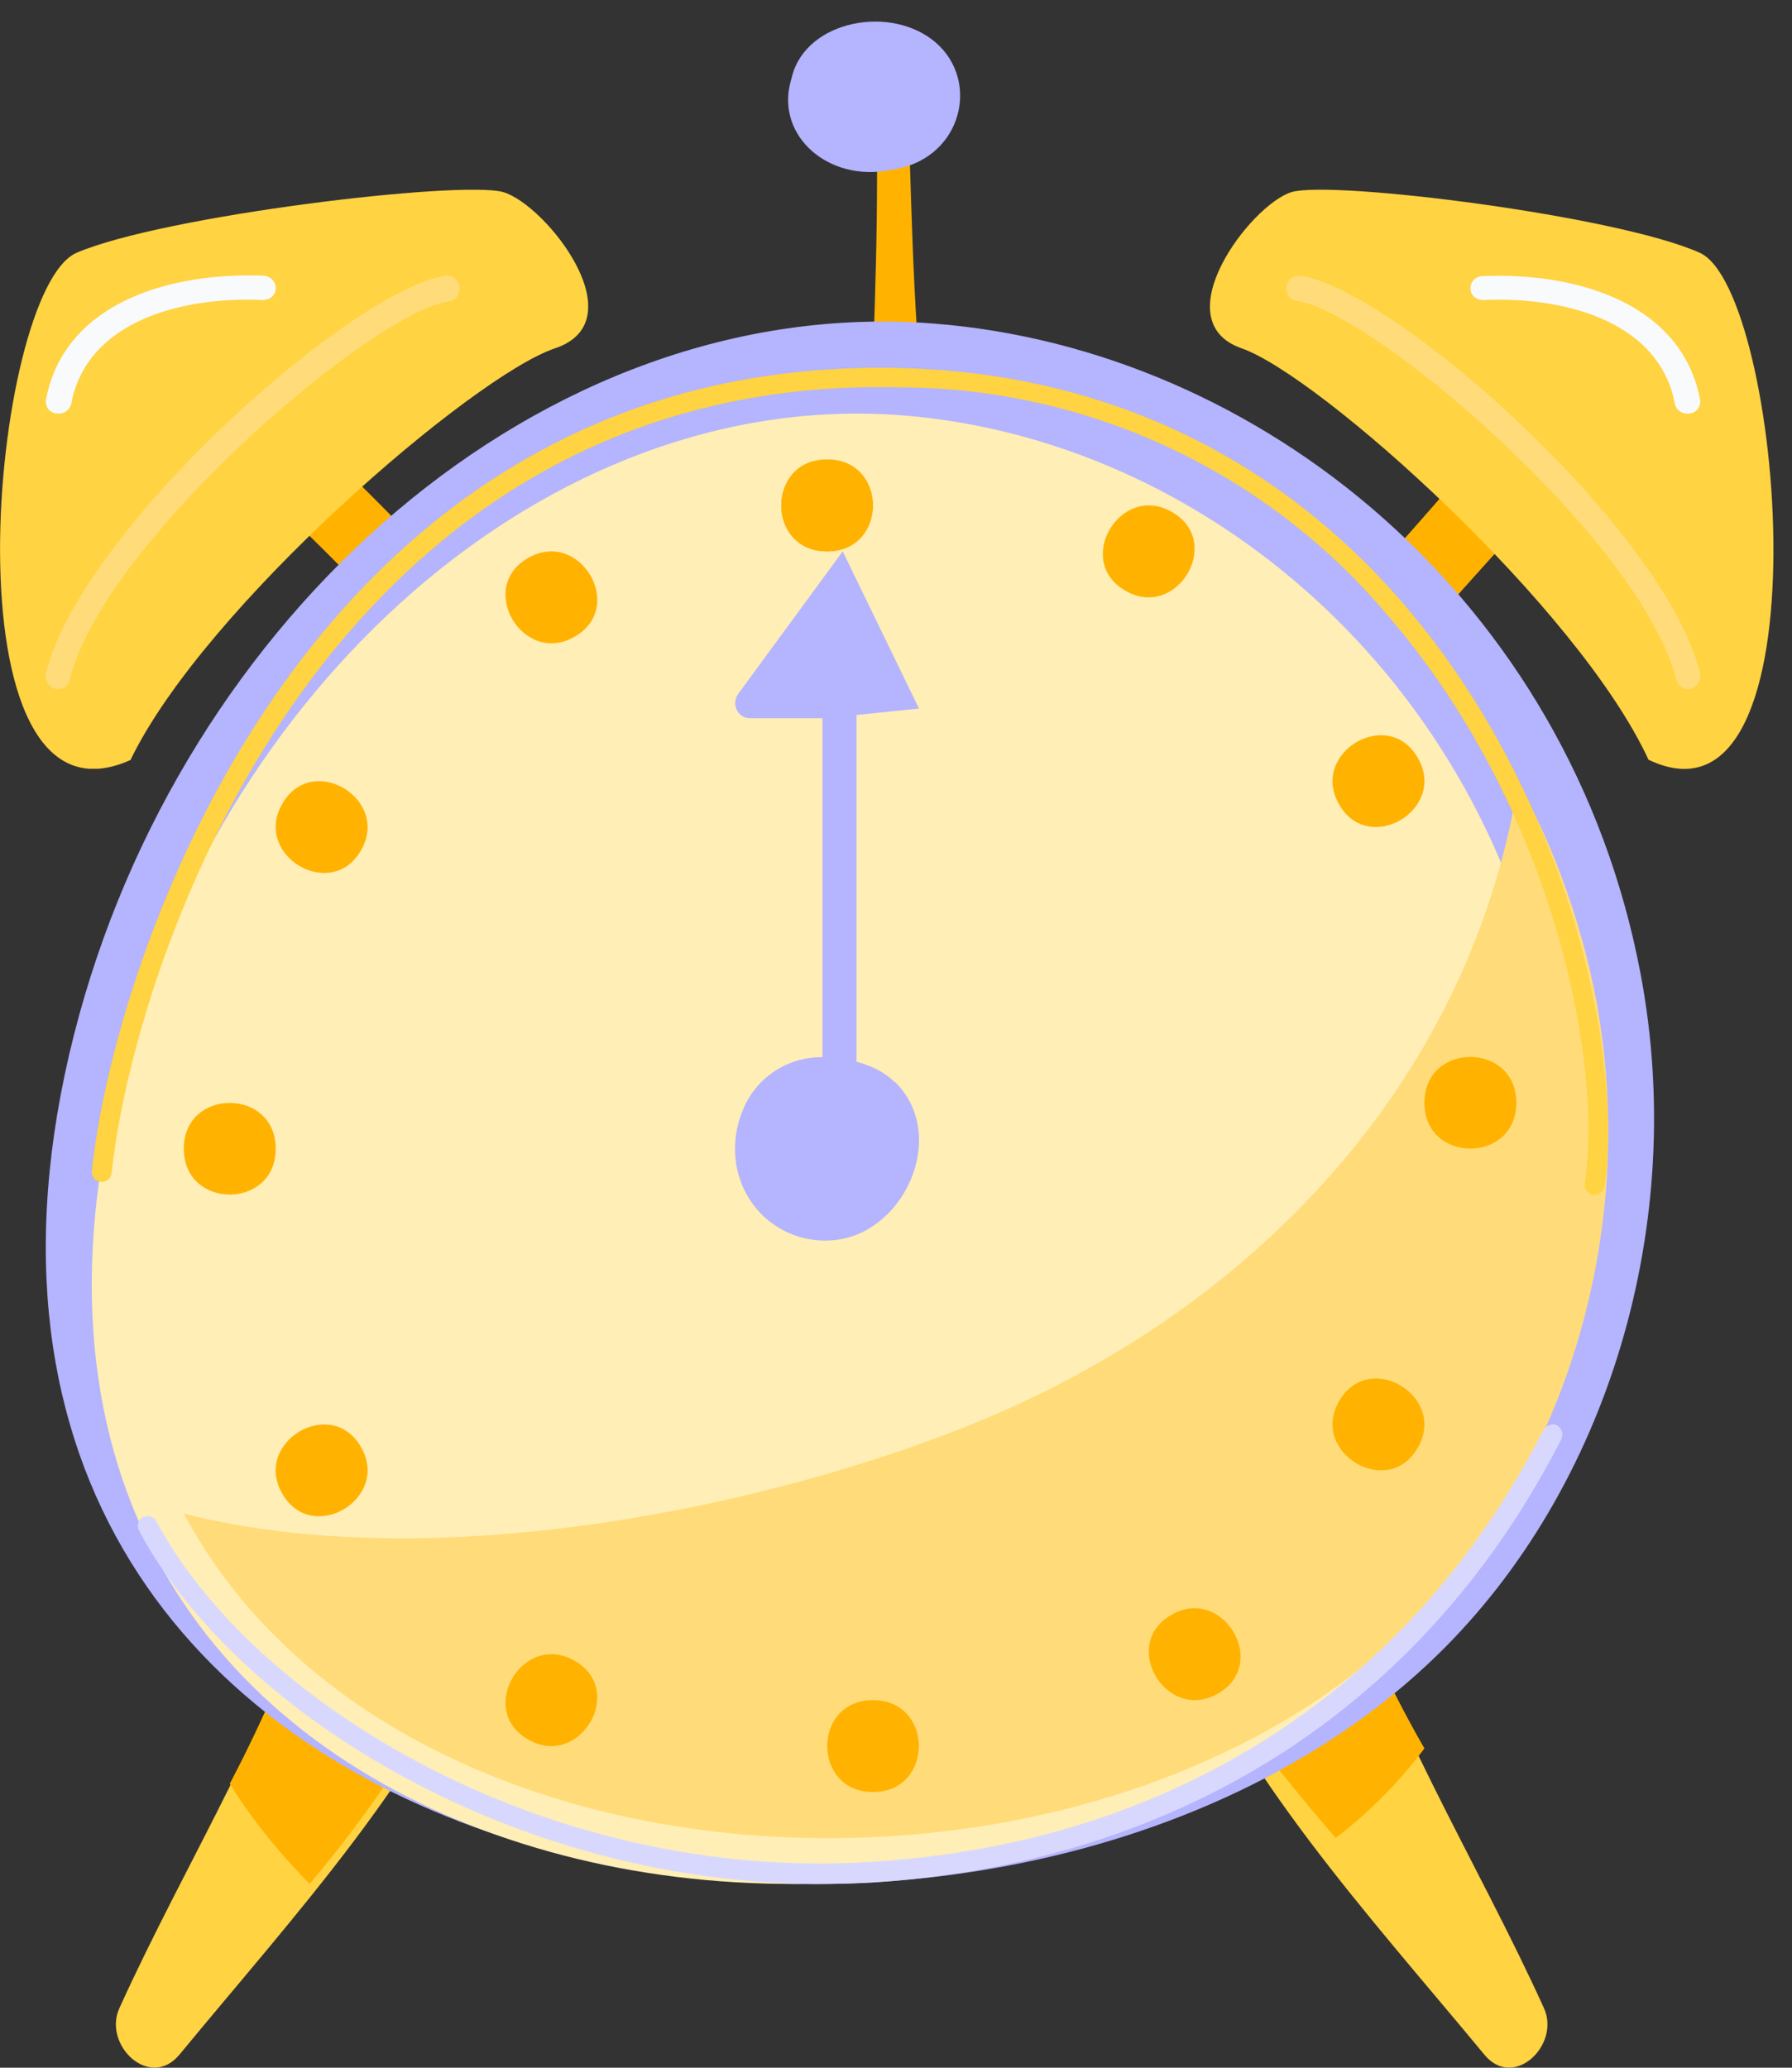 <svg xmlns="http://www.w3.org/2000/svg" xmlns:xlink="http://www.w3.org/1999/xlink" width="39" height="45" viewBox="0 0 39 45"><rect x="0" y="0" width="39" height="45" fill="#333333" stroke="none"/><defs><path id="aunvf" d="M187.9 3551.19c-.06-1.23-.09-2.46-.13-3.69-.02-.66-.68-.67-.68 0 0 1.23 0 2.46-.04 3.69-.02 1.11-.12 2.24.04 3.33.09.63.77.65.85 0 .13-1.1.01-2.22-.04-3.33"/><path id="aunvg" d="M181.79 3561.77c-1.44-1.54-2.87-3.1-4.35-4.6-1.41-1.43-2.91-3.07-4.65-4.09-.56-.32-1.03.4-.65.86 1.4 1.7 3.15 3.12 4.58 4.81 1.28 1.5 2.37 3.3 4.19 4.17.72.35 1.47-.52.88-1.15"/><path id="aunvh" d="M202.17 3553.1c-1.5 1.02-2.7 2.67-3.96 4.01-1.05 1.15-2.93 2.53-3.2 4.17-.07.43.24.81.67.7 1.53-.39 2.7-2.43 3.7-3.63 1.19-1.41 2.68-2.8 3.55-4.45.26-.5-.28-1.14-.76-.8"/><path id="aunva" d="M193.31 3577.55h8.37V3590h-8.37z"/><path id="aunvj" d="M201.6 3588.7c-1.44-3.18-3.5-6.44-4.43-9.8-.68-2.46-4.65-1.22-3.72 1.03 1.54 3.73 4.31 6.71 6.85 9.78.64.79 1.67-.21 1.3-1.01"/><path id="aunvb" d="M170.52 3577.55h8.37V3590h-8.37z"/><path id="aunvl" d="M170.6 3588.7c1.44-3.18 3.5-6.44 4.43-9.8.68-2.46 4.65-1.22 3.72 1.03-1.54 3.73-4.31 6.71-6.84 9.78-.65.79-1.68-.21-1.31-1.01"/><path id="aunvm" d="M199 3583.05a25.7 25.7 0 0 1-2.14-4.8c-.68-2.28-4.65-1.13-3.72.95.96 2.14 2.38 4.01 3.93 5.8a10 10 0 0 0 1.93-1.95"/><path id="aunvn" d="M175.23 3578.35a30.48 30.48 0 0 1-2.23 5.47c.5.8 1.08 1.51 1.74 2.18a27.16 27.16 0 0 0 4.12-6.62c.91-2.25-2.97-3.49-3.63-1.03"/><path id="aunvo" d="M203.7 3566.17c-1.54-8.1-8.26-13.58-15.4-14.13-8.49-.65-16.38 6.37-18.69 15.48-4.8 18.97 19.84 23.1 29.68 13.49 3.72-3.63 5.45-9.4 4.41-14.84"/><path id="aunvp" d="M201.73 3567.34c-1.4-7.63-7.56-12.78-14.08-13.3-7.76-.61-14.98 6-17.09 14.56-4.4 17.86 18.14 21.74 27.14 12.7 3.4-3.41 4.98-8.84 4.03-13.96"/><path id="aunvq" d="M202.73 3566.72a16.27 16.27 0 0 0-1.7-4.72l-.1.65c-1.19 5.98-5.51 10.55-10.97 13-4.3 1.93-12.13 3.77-17.96 2.29 4.6 8.6 19.66 9.26 26.65 2.46 3.44-3.35 5.03-8.66 4.08-13.68"/><path id="aunvr" d="M187.47 3568.55a1.6 1.6 0 0 0-.61-.37 1.2 1.2 0 0 0-.48-.1 1.84 1.84 0 0 0-2.13.9c-.34.66-.35 1.45.05 2.1a1.95 1.95 0 0 0 2.13.86c1.38-.36 2.15-2.33 1.04-3.4"/><path id="aunvs" d="M185.9 3569v-8.37h-1.58c-.26 0-.41-.3-.26-.52l2.28-3.11 1.66 3.42-1.36.14v8.44z"/><path id="aunvc" d="M185.15 3545.47h3.74v3.28h-3.74z"/><path id="aunvu" d="M188.37 3545.93c-.97-.84-2.81-.49-3.13.72l-.04.15c-.3 1.17.84 2.17 2.18 1.9l.16-.03c1.39-.28 1.79-1.9.83-2.74"/><path id="aunvv" d="M186 3555c-1.33 0-1.33 2 0 2s1.33-2 0-2"/><path id="aunvw" d="M179.5 3557.14c-1.14.64-.12 2.36 1 1.72 1.14-.64.12-2.36-1-1.72"/><path id="aunvx" d="M174.14 3562.5c-.64 1.12 1.08 2.14 1.72 1 .64-1.12-1.08-2.14-1.72-1"/><path id="aunvy" d="M172 3570c0 1.33 2 1.33 2 0s-2-1.33-2 0"/><path id="aunvz" d="M174.14 3577.5c.64 1.14 2.36.12 1.72-1-.64-1.14-2.36-.12-1.72 1"/><path id="aunvA" d="M179.5 3582.86c1.12.64 2.14-1.08 1-1.72-1.12-.64-2.14 1.08-1 1.72"/><path id="aunvB" d="M187 3584c1.33 0 1.33-2 0-2s-1.33 2 0 2"/><path id="aunvC" d="M194.5 3581.86c1.14-.64.12-2.36-1-1.72-1.14.64-.12 2.36 1 1.72"/><path id="aunvD" d="M198.86 3576.5c.64-1.12-1.08-2.14-1.72-1-.64 1.12 1.08 2.14 1.72 1"/><path id="aunvE" d="M201 3569c0-1.33-2-1.33-2 0s2 1.33 2 0"/><path id="aunvF" d="M198.86 3561.5c-.64-1.14-2.36-.12-1.72 1 .64 1.14 2.36.12 1.72-1"/><path id="aunvG" d="M193.5 3556.14c-1.12-.64-2.14 1.08-1 1.72 1.12.64 2.14-1.08 1-1.72"/><path id="aunvd" d="M168 3549.13h12.8v12.6H168z"/><path id="aunvI" d="M170.84 3561.54c1.6-3.32 7.45-8.36 9.24-8.96 1.79-.6-.2-3.13-1.13-3.4-.93-.26-7.39.51-9.28 1.32-1.88.8-2.96 12.9 1.17 11.04"/><path id="aunvJ" d="M169.26 3560l-.06-.01c-.14-.04-.23-.2-.2-.34.78-3.14 6.68-8.36 8.7-8.65.14-.02.28.09.3.24.02.16-.08.3-.23.32-1.64.22-7.51 5.22-8.25 8.23a.27.27 0 0 1-.26.21"/><path id="aunvK" d="M169.28 3554a.3.3 0 0 1-.05 0 .26.26 0 0 1-.23-.3c.4-2.12 2.71-2.78 4.74-2.7.15.01.27.14.26.28 0 .14-.12.25-.29.25-1.79-.08-3.83.48-4.16 2.26a.27.27 0 0 1-.27.21"/><path id="aunve" d="M194.33 3549.13h12.27v12.6h-12.27z"/><path id="aunvM" d="M203.88 3561.54c-1.53-3.32-7.15-8.36-8.86-8.96-1.71-.6.2-3.13 1.09-3.4.89-.26 7.07.51 8.88 1.32 1.81.8 2.84 12.9-1.1 11.04"/><path id="aunvN" d="M204.74 3560a.27.27 0 0 1-.26-.2c-.74-3.02-6.61-8.02-8.25-8.25-.15-.01-.25-.16-.23-.3a.27.27 0 0 1 .3-.25c2.02.29 7.92 5.5 8.7 8.65.03.15-.06.3-.2.34a.25.25 0 0 1-.06.01"/><path id="aunvO" d="M204.72 3554a.27.27 0 0 1-.27-.21c-.33-1.78-2.37-2.34-4.16-2.26-.17 0-.28-.1-.29-.25 0-.14.11-.27.26-.27 2.04-.09 4.34.58 4.74 2.69a.26.26 0 0 1-.23.3.3.3 0 0 1-.05 0"/><path id="aunvP" d="M202.7 3571h-.02a.21.21 0 0 1-.19-.24c.4-2.6-.66-8.13-4.25-12.32a13.93 13.93 0 0 0-10.66-5.01c-12.5-.3-16.68 12.56-17.15 17.1a.22.22 0 0 1-.24.19.21.21 0 0 1-.19-.24c.48-4.63 4.74-17.77 17.59-17.47 4.38.1 8.18 1.89 10.98 5.16 3.67 4.29 4.75 9.98 4.35 12.65-.02.1-.1.18-.21.18"/><path id="aunvQ" d="M185.86 3586c-6.74 0-12.75-3.78-14.83-7.68a.22.22 0 0 1 .08-.3c.11-.05.24-.02.3.1 2.13 3.98 8.53 7.85 15.55 7.4 6.55-.4 11.75-3.75 14.63-9.4.06-.1.19-.15.3-.1.1.06.14.2.09.3-2.96 5.8-8.28 9.22-15 9.65-.37.02-.74.03-1.12.03"/><clipPath id="aunvi"><use xlink:href="#aunva"/></clipPath><clipPath id="aunvk"><use xlink:href="#aunvb"/></clipPath><clipPath id="aunvt"><use xlink:href="#aunvc"/></clipPath><clipPath id="aunvH"><use xlink:href="#aunvd"/></clipPath><clipPath id="aunvL"><use xlink:href="#aunve"/></clipPath></defs><g><g transform="translate(-168 -3545)"><g><use fill="#ffb300" xlink:href="#aunvf"/></g><g><use fill="#ffb300" xlink:href="#aunvg"/></g><g><use fill="#ffb300" xlink:href="#aunvh"/></g><g><g/><g clip-path="url(#aunvi)"><use fill="#ffd341" xlink:href="#aunvj"/></g></g><g><g/><g clip-path="url(#aunvk)"><use fill="#ffd341" xlink:href="#aunvl"/></g></g><g><use fill="#ffb300" xlink:href="#aunvm"/></g><g><use fill="#ffb300" xlink:href="#aunvn"/></g><g><use fill="#b4b4ff" xlink:href="#aunvo"/></g><g><use fill="#ffeeb5" xlink:href="#aunvp"/></g><g><use fill="#ffdc79" xlink:href="#aunvq"/></g><g><use fill="#b4b4ff" xlink:href="#aunvr"/></g><g><use fill="#b4b4ff" xlink:href="#aunvs"/></g><g><g/><g clip-path="url(#aunvt)"><use fill="#b4b4ff" xlink:href="#aunvu"/></g></g><g><use fill="#ffb300" xlink:href="#aunvv"/></g><g><use fill="#ffb300" xlink:href="#aunvv"/></g><g><use fill="#ffb300" xlink:href="#aunvw"/></g><g><use fill="#ffb300" xlink:href="#aunvx"/></g><g><use fill="#ffb300" xlink:href="#aunvy"/></g><g><use fill="#ffb300" xlink:href="#aunvz"/></g><g><use fill="#ffb300" xlink:href="#aunvA"/></g><g><use fill="#ffb300" xlink:href="#aunvB"/></g><g><use fill="#ffb300" xlink:href="#aunvC"/></g><g><use fill="#ffb300" xlink:href="#aunvD"/></g><g><use fill="#ffb300" xlink:href="#aunvE"/></g><g><use fill="#ffb300" xlink:href="#aunvF"/></g><g><use fill="#ffb300" xlink:href="#aunvG"/></g><g><g/><g clip-path="url(#aunvH)"><use fill="#ffd341" xlink:href="#aunvI"/></g></g><g><use fill="#ffdc79" xlink:href="#aunvJ"/></g><g><use fill="#f8fafb" xlink:href="#aunvK"/></g><g><g/><g clip-path="url(#aunvL)"><use fill="#ffd341" xlink:href="#aunvM"/></g></g><g><use fill="#ffdc79" xlink:href="#aunvN"/></g><g><use fill="#f8fafb" xlink:href="#aunvO"/></g><g><use fill="#ffd341" xlink:href="#aunvP"/></g><g><use fill="#d8d8ff" xlink:href="#aunvQ"/></g></g></g></svg>